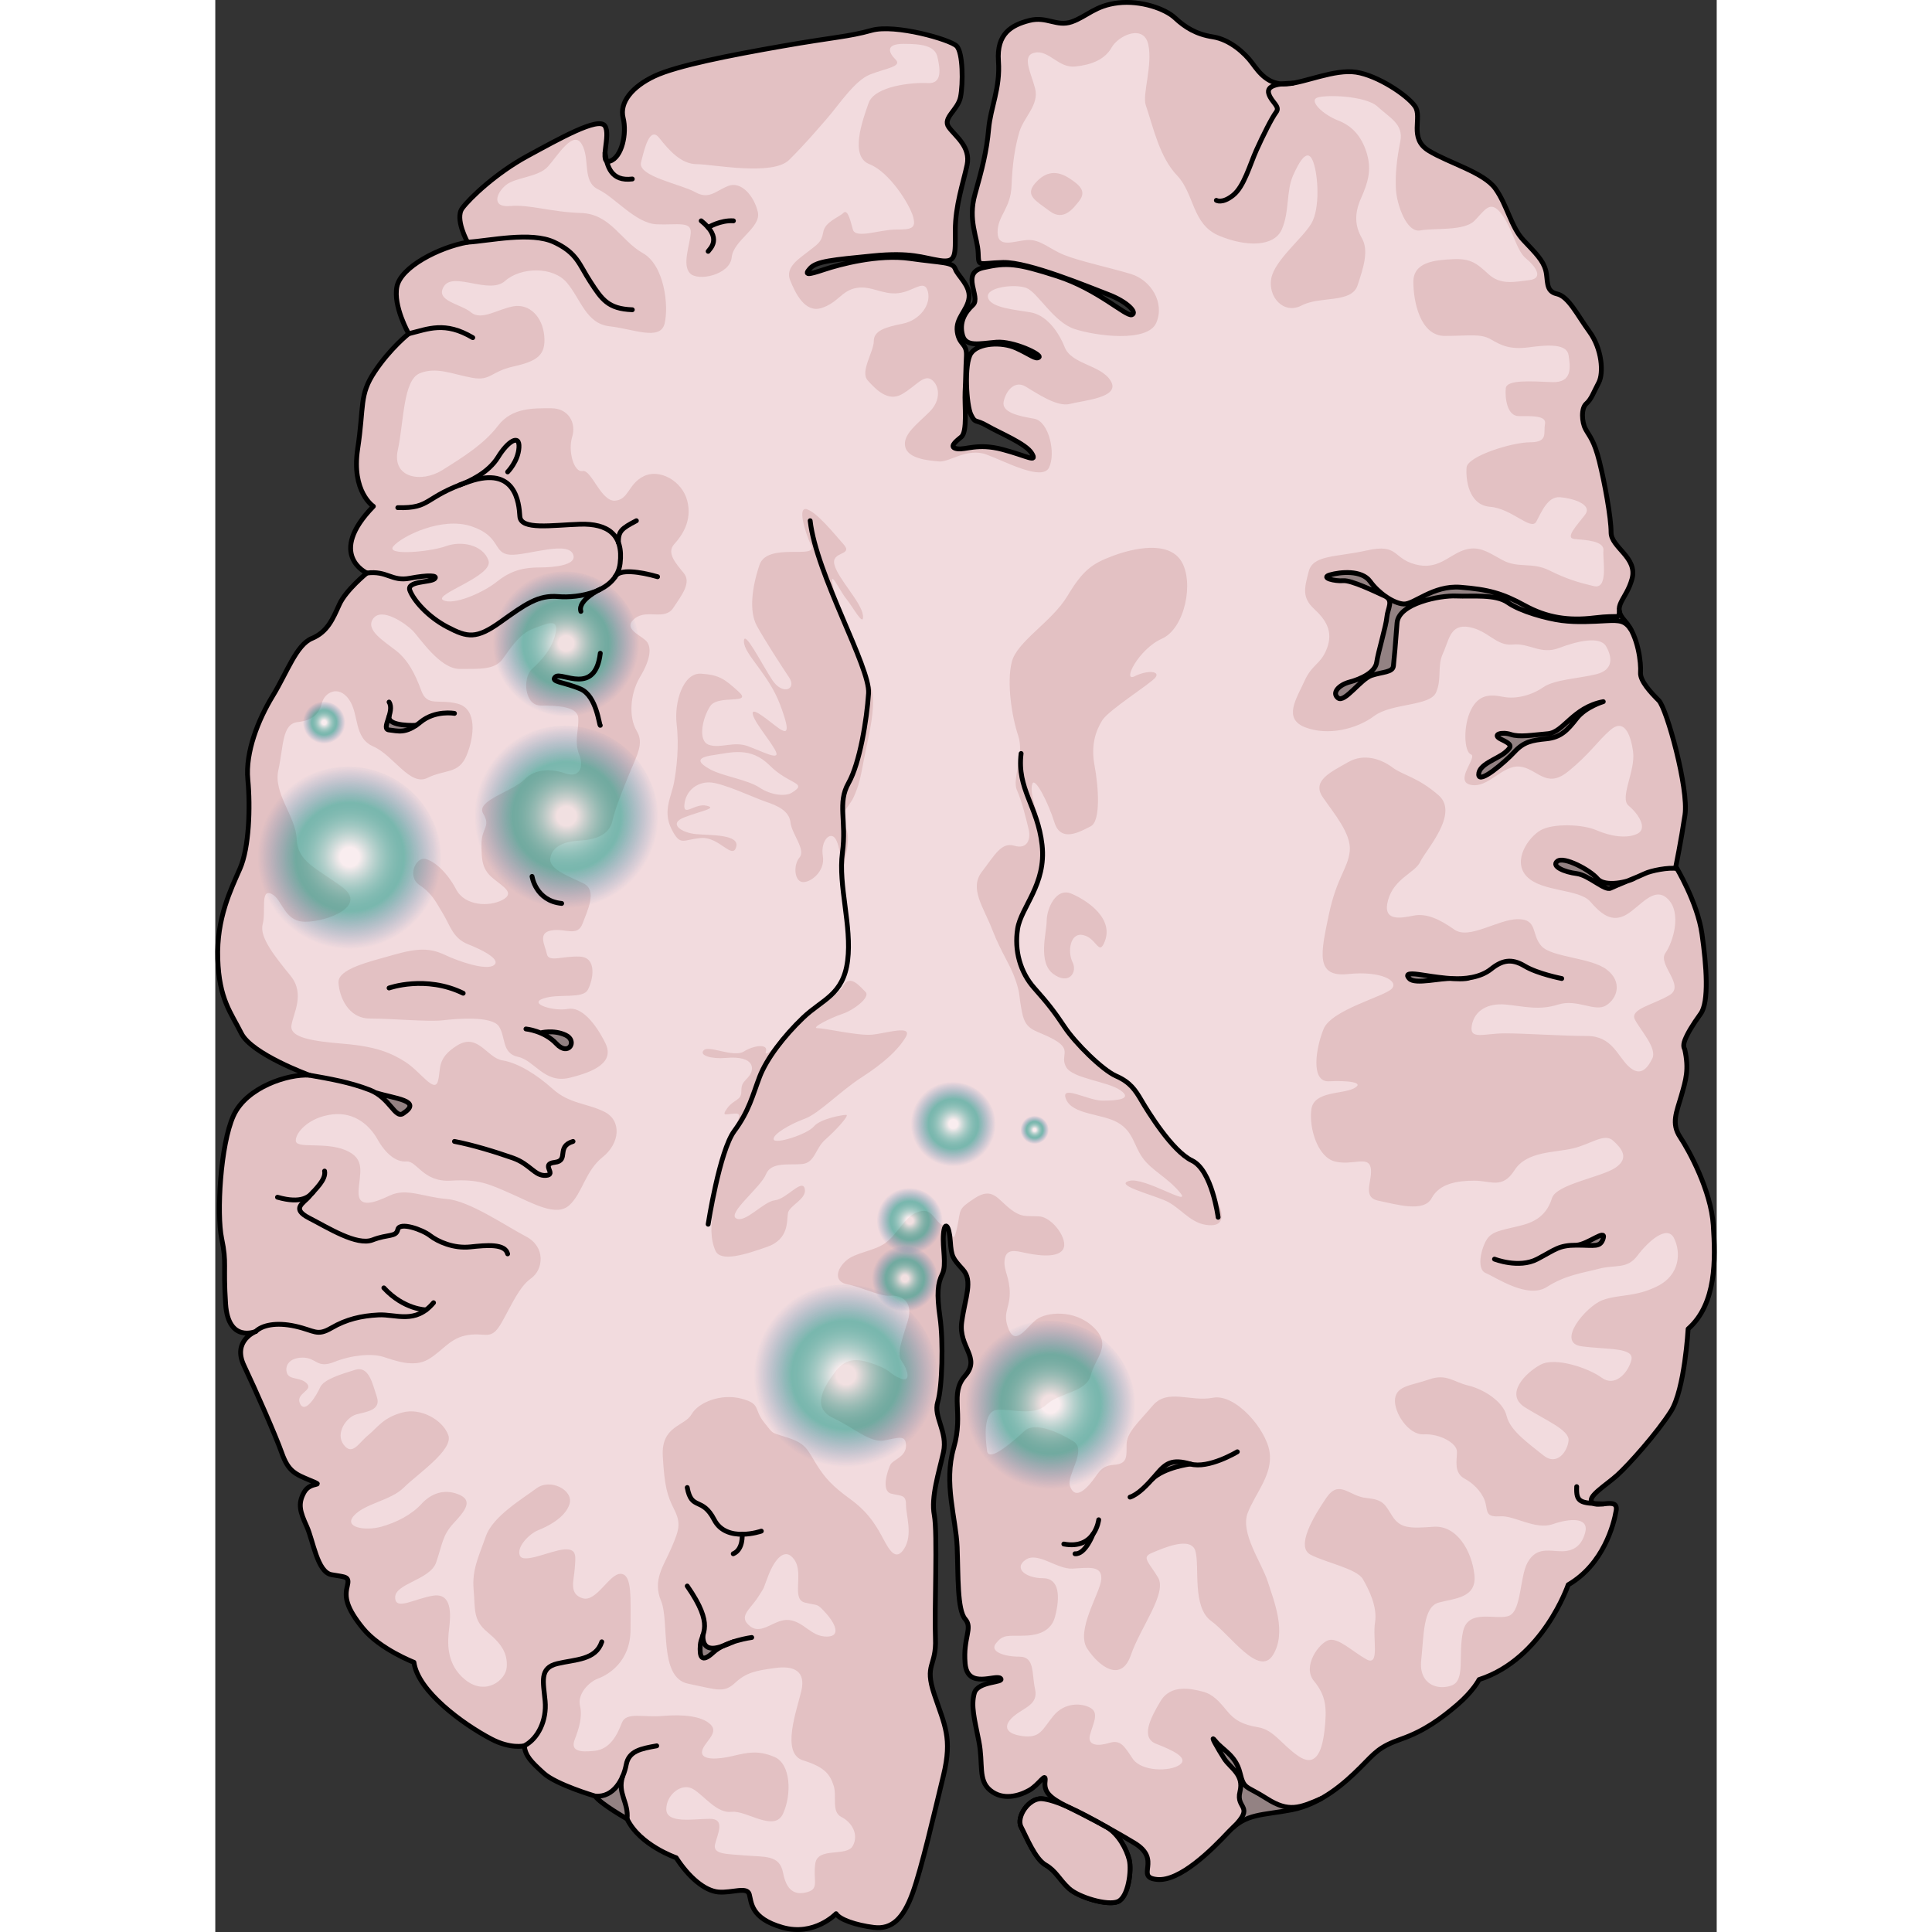 <?xml version="1.0" encoding="utf-8"?>
<!-- Created by: Science Figures, www.sciencefigures.org, Generator: Science Figures Editor -->
<svg version="1.1" id="Camada_1" xmlns="http://www.w3.org/2000/svg" xmlns:xlink="http://www.w3.org/1999/xlink" 
	 width="800px" height="800px" viewBox="0 0 311.633 401.001" enable-background="new 0 0 311.633 401.001"
	 xml:space="preserve">
<rect x="0" y="0" width="311.633" height="401.001" fill="#333333" stroke="none"/>
<g>
	<g>
		<path fill="none" stroke="#000000" stroke-linecap="round" stroke-linejoin="round" stroke-miterlimit="10" d="M184.986,379.207
			c2.52,1.449,4.166,4.633,4.707,6.803c0.544,2.172-0.184,7.781-2.354,8.685c-2.17,0.906-8.141-0.904-10.131-2.713
			c-1.99-1.811-2.715-3.67-4.885-4.91c-2.172-1.242-3.982-5.803-5.066-7.865c-1.086-2.063,1.608-6.092,4.352-5.861
			C174.352,373.574,179.25,375.906,184.986,379.207z"/>
	</g>
	<g>
		<path fill="#E3C1C3" d="M184.986,379.207c2.52,1.449,4.166,4.633,4.707,6.803c0.544,2.172-0.184,7.781-2.354,8.685
			c-2.17,0.906-8.141-0.904-10.131-2.713c-1.99-1.811-2.715-3.67-4.885-4.91c-2.172-1.242-3.982-5.803-5.066-7.865
			c-1.086-2.063,1.608-6.092,4.352-5.861C174.352,373.574,179.25,375.906,184.986,379.207z"/>
		<path fill="#E3C1C3" d="M305.703,275.83c0,0-0.71,12.57-3.56,17.07c-2.84,4.5-8.77,11.14-11.14,13.27
			c-2.37,2.14-6.4,4.51-5.22,5.7c1.19,1.18,5.46-1.19,4.98,1.65c-0.47,2.85-2.61,11.15-9.96,15.41c0,0-5.21,15.41-18.49,19.68
			c0,0-1.18,2.37-4.5,5.21c-3.32,2.85-6.88,5.46-11.62,7.12c-4.74,1.66-5.45,2.84-8.53,5.92c-3.08,3.09-8.06,7.59-14.22,8.77
			c-6.17,1.19-9.49,0.72-13.04,4.51c-3.56,3.79-10.2,10.43-14.94,9.96c-4.74-0.48,1.19-4.04-4.74-7.59
			c-5.93-3.56-10.19-5.69-13.99-7.59c-3.79-1.89-4.74-3.08-4.5-5.21c0.24-2.14-1.19,0.71-3.32,1.89c-2.13,1.19-5.45,2.14-8.06,0
			c-2.61-2.13-1.42-5.45-2.37-10.19s-1.66-7.35-0.95-9.95c0.71-2.61,6.4-2.14,5.46-3.09c-0.95-0.95-6.88,2.37-7.35-3.08
			c-0.48-5.45,1.66-7.35,0-9.25c-1.66-1.89-1.43-9-1.66-14.93c-0.24-5.93-2.85-13.28-0.72-20.62c0.7-2.39,0.84-4.4,0.83-6.16
			c-0.01-3.09-0.49-5.39,0.69-7.57c0.23-0.41,0.51-0.81,0.86-1.21c3.31-3.79-1.43-5.93-0.71-11.14c0.69-5.05,2.26-8.32,0.43-10.67
			c-0.06-0.08-0.13-0.16-0.2-0.24c-2.13-2.37-2.37-2.6-2.61-5.92c-0.04-0.54-0.1-1.02-0.17-1.43c-0.29-1.74-0.82-2.23-1.11-0.99
			c-0.06,0.26-0.1,0.59-0.14,1c-0.24,2.84,0.71,6.39-0.24,8.29c-0.95,1.9-1.18,4.03-0.47,9.01c0,0.02,0.01,0.04,0.01,0.07
			c0.33,2.38,0.45,5.77,0.38,8.99c-0.07,3.54-0.37,6.88-0.87,8.48c-0.19,0.63-0.22,1.25-0.14,1.88c0.28,2.5,2.09,5.15,1.33,8.55
			c-0.95,4.27-2.61,9.25-1.89,13.04c0.7,3.8,0,19.68,0.23,25.61c0.24,5.92-2.37,5.21-0.23,11.61c2.13,6.4,3.79,9.01,1.89,16.83
			c-1.89,7.83-4.5,19.2-6.4,24.42c-1.89,5.21-4.27,7.59-8.06,7.11c-3.79-0.47-7.11-1.66-7.82-2.84c0,0-4.51,4.74-11.14,2.84
			c-6.64-1.9-6.4-5.21-6.88-6.87c-0.47-1.66-3.56-0.24-6.4-0.48c-2.84-0.23-6.16-3.08-8.77-7.11c0,0-7.59-2.61-10.19-8.06
			c0,0-5.46-3.08-6.64-4.74c0,0-8.06-2.37-10.67-4.74s-3.79-3.56-4.03-5.69c0,0-2.8,0.72-6.87-1.42
			c-5.99-3.16-15.22-9.94-16.03-15.91c0,0-7.06-2.72-10.59-7.06c-3.53-4.34-3.8-6.51-3.26-8.68c0.55-2.18-0.27-1.91-3.25-2.45
			c-2.99-0.54-3.8-7.05-5.16-10.04s-1.9-4.61-0.54-7.06c1.35-2.44,4.61-1.08,1.35-2.44c-3.25-1.36-4.61-1.9-5.97-5.7
			c-1.35-3.8-5.42-13.03-7.87-18.18c-2.32-4.9,1.98-6.86,2.41-7.05c-0.48,0.2-5.69,2.05-6.21-5.71c-0.54-8.14,0.27-8.41-0.81-13.57
			c-1.09-5.16-0.27-19.54,2.44-25.51c2.72-5.98,11.4-8.69,15.74-8.42c0,0-11.94-4.34-14.11-8.68c-2.17-4.35-4.61-7.06-4.89-15.47
			c-0.27-8.42,2.72-14.39,4.62-18.73c1.9-4.34,2.17-12.76,1.63-18.46c-0.55-5.7,2.17-12.48,5.15-17.37
			c2.99-4.89,4.89-10.58,8.15-11.94c3.25-1.36,4.34-4.07,5.7-7.06c1.35-2.99,5.7-6.51,5.7-6.51s-8.42-3.8,1.35-13.84
			c0,0-4.61-2.99-3.25-11.95c1.35-8.95,0.27-11.12,3.53-16.01c3.25-4.89,7.05-7.87,7.05-7.87s-3.26-5.7-2.44-9.77
			c0.81-4.07,8.68-8.15,14.65-9.23c0,0-2.71-4.89-1.08-7.06c1.63-2.17,7.06-7.33,13.57-10.85c6.51-3.53,14.66-8.15,16.01-6.25
			c1.36,1.9-1.35,8.15,1.09,7.33c2.44-0.81,3.53-5.7,2.71-8.96c-0.81-3.25,1.9-6.51,6.52-8.68c4.61-2.17,15.74-4.34,26.6-6.24
			c10.85-1.9,13.57-1.9,18.45-3.26c4.89-1.36,16.29,1.9,17.64,3.26c1.36,1.35,1.36,7.87,0.82,10.58c-0.54,2.72-3.8,4.34-2.44,6.24
			c1.35,1.9,4.61,4.08,3.8,7.88c-0.82,3.79-2.45,8.41-2.45,13.57c0,5.15,0.27,6.78-3.25,6.24c-3.53-0.54-5.84-1.77-13.98-0.95
			c-8.14,0.81-11.54,1.09-12.89,2.58c-1.36,1.49-0.41,1.35,2.85,0.27c3.25-1.09,11.26-3.26,17.91-2.31s8.82,0.68,9.36,2.17
			c0.55,1.5,3.12,3.39,2.85,5.97c-0.27,2.58-2.85,4.21-2.44,7.06c0.41,2.85,2.04,2.31,1.9,5.02c-0.14,2.72-0.14,4.62-0.27,7.47
			c-0.14,2.85,0.54,8.27-0.81,9.36c-1.36,1.08-2.58,2.17-0.82,2.44c1.76,0.27,4.21-1.22,9.36,0.14c5.16,1.35,7.33,2.85,6.11,0.81
			c-1.22-2.03-6.65-4.2-9.23-5.7c-2.57-1.49-2.44-0.4-3.39-2.3c-0.95-1.9-1.49-10.59,0-12.76s6.38-2.44,9.36-1.09
			c2.99,1.36,4.08,2.45,4.75,1.9c0.68-0.54-5.29-3.39-8.82-3.12c-3.53,0.27-6.38,1.09-7.05-1.49c-0.68-2.58,0.4-4.61,2.17-6.24
			c1.76-1.63-2.72-6.65,2.17-7.74c4.88-1.08,6.92-0.95,15.33,1.77c8.42,2.71,14.25,8.41,15.47,8c1.23-0.4-0.95-2.71-4.88-4.21
			c-3.94-1.49-16.56-6.78-21.85-6.64c-5.29,0.13-5.02,1.08-5.16-2.04c-0.13-3.12-2.17-6.79-0.67-12.08
			c1.49-5.29,2.44-8.95,2.84-13.57c0.41-4.61,2.45-8.41,2.04-14.11c-0.41-5.7,2.71-7.47,6.38-8.42c3.66-0.95,5.7,1.36,8.82,0.28
			c3.12-1.09,4.88-3.4,9.63-3.94s9.78,1.22,11.81,3.12c2.04,1.9,4.34,3.39,7.87,3.94c3.53,0.54,6.65,3.39,8.14,5.42
			c1.5,2.04,3.4,4.62,7.2,4.35c3.8-0.27,9.9-3.12,14.38-2.45c4.48,0.68,10.59,4.75,12.22,7.06c1.62,2.31-1.36,6.65,2.85,9.23
			c4.2,2.58,11.4,4.48,13.84,7.87c2.44,3.39,3.26,8.01,5.83,10.72c2.58,2.72,4.08,4.21,4.62,6.24c0.54,2.04-0.14,4.35,2.31,4.89
			c2.44,0.54,4.2,4.34,6.78,7.87s2.99,8.55,1.9,10.59c-1.09,2.03-1.49,3.39-2.58,4.34c-1.08,0.95-0.95,3.8-0.13,5.29
			c0.81,1.49,1.76,2.31,2.85,6.65c1.08,4.34,2.44,11.67,2.44,14.79c0,3.12,5.56,5.16,4.34,9.64c-1.22,4.48-4.34,5.56-1.49,8.68
			c2.85,3.12,3.39,8.96,3.26,10.72c-0.14,1.77,2.17,4.21,3.8,5.84c1.62,1.63,6.24,18.32,5.42,23.75c-0.81,5.43-1.9,10.72-1.9,10.72
			s4.48,7.33,5.43,13.98c0.95,6.65,1.5,14.11-0.27,16.55c-1.76,2.45-2.71,4.08-3.26,5.43c-0.54,1.36-0.05,1.92-0.05,1.92
			c0.94,4.27,0.23,6.4-0.72,9.72c-0.94,3.32-2.13,5.69-0.23,8.53c1.89,2.85,6.4,11.15,6.87,18.26
			C311.393,261.37,311.623,270.62,305.703,275.83z"/>
	</g>
	<g>
		<path fill="#F2DBDE" d="M126.727,334.805c1.662,1.814,3.438,4.885,0.18,4.885c-3.258,0-4.705-3.076-7.779-3.438
			c-3.078-0.361-5.611,3.258-8.143,1.268c-2.533-1.992,0-3.438,1.627-5.973c1.629-2.533,0.904-1.266,2.172-4.523
			c1.266-3.256,3.438-6.152,5.428-3.256c1.992,2.895-0.723,8.143,2.172,8.865C125.277,333.358,124.734,332.633,126.727,334.805z"/>
		<path fill="#F2DBDE" d="M178.477,13.809c-3.438,0.361-5.429-3.438-8.324-2.894c-2.895,0.541-0.904,3.98,0,7.418
			c0.904,3.439-2.353,5.973-3.258,9.047c-0.904,3.076-1.446,6.516-1.628,11.219c-0.181,4.705-2.895,6.152-2.895,9.592
			c0,3.438,3.439,1.807,6.152,1.627c2.715-0.18,4.524,1.809,7.6,3.076c3.076,1.268,9.771,2.715,13.934,3.98
			c4.162,1.268,7.058,5.973,5.248,10.133c-1.811,4.162-12.668,2.715-17.01,1.266c-4.342-1.447-7.602-7.6-9.951-8.504
			c-2.354-0.904-8.506-0.18-7.963,1.99c0.543,2.172,5.791,2.535,8.867,3.078c3.076,0.543,5.609,3.617,7.057,7.236
			c1.447,3.619,7.601,3.619,9.59,7.057c1.99,3.438-5.789,3.98-8.504,4.705c-2.715,0.725-7.058-2.352-9.229-3.619
			c-2.172-1.268-3.98,0.725-4.523,3.076c-0.545,2.354,3.256,3.076,6.334,3.619c3.075,0.543,4.521,7.238,3.075,10.133
			c-1.446,2.895-9.048-1.266-13.028-2.715c-3.98-1.447-7.6,1.629-9.771,1.449c-2.172-0.182-6.514-0.543-7.057-3.078
			c-0.543-2.533,2.533-4.703,5.066-7.236c2.533-2.533,1.99-5.609,0.363-6.695c-1.629-1.086-3.258,1.447-6.152,3.076
			c-2.896,1.629-5.43-1.086-7.059-2.895c-1.629-1.809,1.268-5.971,1.268-8.143c0-2.172,2.352-2.896,5.971-3.619
			c3.619-0.725,5.973-3.98,5.248-6.695c-0.725-2.713-2.895,0-6.152,0.361c-3.256,0.361-5.609-1.629-8.686-1.086
			s-3.799,3.076-7.236,4.162c-3.439,1.086-5.43-3.076-6.516-5.789c-1.084-2.715,1.99-4.525,3.801-5.973
			c1.811-1.447,2.715-1.809,3.074-3.981c0.361-2.172,3.258-3.076,4.162-3.98c0.904-0.904,1.449,1.447,1.992,3.438
			c0.541,1.99,5.607,0,8.865,0c3.258,0,4.342-0.18,3.619-2.715c-0.723-2.533-4.885-9.227-9.047-10.856
			c-4.162-1.629-1.449-9.047-0.182-12.666c1.268-3.619,9.229-4.342,12.305-4.162c3.076,0.18,2.531-3.076,1.99-5.428
			c-0.543-2.354-3.258-2.715-7.058-2.715c-3.799,0-3.074,1.811-1.627,3.258c1.447,1.447-1.992,1.809-5.248,3.076
			c-3.256,1.268-6.514,6.332-9.047,9.228c-2.531,2.895-4.342,5.065-7.779,8.504c-3.438,3.438-15.924,0.904-19.182,0.904
			c-3.256,0-5.789-2.894-7.781-5.428c-1.988-2.533-3.074,2.172-3.799,5.066c-0.723,2.895,8.324,4.523,11.219,6.152
			c2.895,1.629,4.16-0.182,6.875-1.268c2.715-1.086,5.43,2.172,6.152,5.428c0.725,3.258-5.067,5.791-5.43,9.41
			c-0.359,3.619-7.055,5.066-8.684,3.258s0-5.791,0.182-8.324c0.182-2.533-2.715-1.629-7.057-1.811
			c-4.344-0.182-8.686-5.607-12.125-7.236c-3.438-1.629-1.627-6.334-3.438-9.41c-1.809-3.076-5.066,2.533-7.057,4.705
			c-1.99,2.17-6.693,2.17-8.685,3.799c-1.99,1.629-3.076,4.705,0.906,4.344c3.98-0.363,8.502,1.266,14.656,1.447
			c6.15,0.182,8.322,5.789,12.846,8.322c4.525,2.533,5.43,11.039,4.525,14.658c-0.906,3.617-6.514,1.084-11.4,0.543
			c-4.887-0.543-5.971-5.609-8.867-9.047c-2.894-3.439-9.59-3.258-12.846-0.363c-3.258,2.896-10.678-1.99-12.666,1.086
			c-1.992,3.078,3.438,3.619,5.607,5.43c2.174,1.809,5.609-0.725,8.867-1.268c3.258-0.543,5.971,2.172,6.334,6.152
			c0.361,3.98-1.449,5.246-6.334,6.332c-4.887,1.086-4.705,3.076-8.686,2.354c-3.98-0.723-7.418-2.354-10.857-0.906
			c-3.439,1.447-3.256,10.135-4.523,15.924c-1.266,5.791,4.887,6.875,9.23,4.162c4.342-2.715,8.684-5.43,11.578-9.229
			c2.894-3.801,7.42-3.619,11.037-3.619c3.619,0,5.248,3.076,4.344,5.971c-0.904,2.896,0.361,7.42,2.172,7.059
			c1.811-0.363,3.801,6.332,6.695,6.152c2.895-0.182,2.715-3.439,5.971-5.068c3.256-1.627,7.961,0.904,9.047,5.068
			c1.086,4.162-1.086,7.236-2.715,9.047c-1.627,1.809,0.363,3.98,1.99,5.971c1.629,1.99-0.361,4.523-2.17,7.238
			c-1.811,2.713-5.43,0.18-7.963,2.172c-2.533,1.99,0.725,3.256,2.172,4.521c1.447,1.266,1.088,3.982-1.086,7.6
			c-2.17,3.619-2.354,8.506-0.723,11.221c1.629,2.713,0,5.066-1.809,9.588c-1.811,4.523-2.535,6.334-3.258,9.229
			c-0.723,2.895-3.619,3.801-6.877,3.982c-3.258,0.18-5.607,1.266-5.971,3.617c-0.363,2.352,3.981,3.801,6.877,5.248
			c2.895,1.449,0.904,5.43-0.182,8.324c-1.086,2.895-3.619,0.904-6.516,1.447c-2.895,0.543-1.266,3.076-0.902,4.885
			c0.361,1.811,3.256,0.361,6.875,0.543c3.619,0.182,2.713,4.887,1.629,6.877c-1.086,1.99-5.971,0.723-9.23,1.809
			c-3.256,1.086,2.174,2.715,5.068,2.172c2.896-0.543,5.791,3.076,7.781,7.057c1.988,3.98-2.172,5.971-7.42,7.238
			c-5.246,1.266-7.238-3.619-10.674-4.344c-3.439-0.725-2.535-4.162-3.982-6.332c-1.447-2.172-8.504-1.629-11.58-1.268
			c-3.078,0.361-10.676-0.361-15.199-0.361c-4.523,0-6.334-4.523-6.516-7.418c-0.18-2.895,6.334-4.344,11.4-5.791
			c5.066-1.449,7.6-1.447,10.676,0c3.078,1.447,8.504,3.256,10.133,2.172c1.629-1.086-1.99-3.076-5.246-4.344
			c-3.258-1.268-3.801-3.98-5.248-6.332c-1.449-2.354-2.172-4.162-4.887-5.973c-2.713-1.809-0.723-5.971,1.268-5.428
			c1.99,0.543,4.523,2.896,6.334,6.334c1.809,3.436,6.875,3.619,9.588,2.17c2.717-1.447,0.182-2.713-1.988-4.521
			c-2.174-1.811-2.352-3.621-2.352-7.059c0-3.436,1.988-3.619,0.359-6.332c-1.627-2.715,5.973-4.523,8.506-7.059
			c2.533-2.533,5.971-2.17,8.686-1.266c2.713,0.906,3.799-1.268,2.713-3.98c-1.086-2.715,0-5.248-0.18-7.6
			c-0.18-2.354-4.344-2.533-7.781-2.533s-3.799-5.791-1.809-7.6c1.988-1.809,4.162-4.162,4.883-7.42
			c0.725-3.256-1.807-1.99-4.703-0.904c-2.896,1.086-4.703,4.162-6.334,6.334c-1.627,2.17-4.703,1.99-8.863,1.99
			c-4.162,0-8.326-6.514-9.772-7.963c-1.449-1.447-6.334-4.885-8.144-2.531c-1.809,2.352,2.172,4.703,4.705,6.695
			c2.533,1.99,3.98,4.885,5.248,8.322s3.619,1.629,7.6,2.713c3.98,1.086,3.438,6.695,1.809,10.678
			c-1.629,3.98-4.523,2.895-8.143,4.703c-3.619,1.811-7.057-4.703-11.219-6.514c-4.16-1.809-2.895-6.695-5.066-9.771
			c-2.172-3.074-5.066-1.447-5.607,0.725c-0.543,2.172-1.811,3.619-5.068,3.98c-3.258,0.361-2.895,5.066-3.981,9.953
			c-1.086,4.885,3.619,9.588,3.801,14.295c0.18,4.705,3.981,5.969,9.408,9.951c5.43,3.98-3.074,7.238-7.6,7.238
			c-4.523,0-4.705-4.707-7.057-5.791c-2.352-1.086-1.086,3.619-1.809,6.332c-0.725,2.715,2.713,6.877,5.791,10.676
			c3.076,3.801,0.543,7.781,0.18,10.314c-0.361,2.533,4.342,3.256,10.857,3.799c6.514,0.543,9.77,1.811,12.846,3.801
			c3.078,1.99,5.971,6.514,6.695,3.98c0.723-2.533-0.361-4.703,3.98-7.418c4.344-2.715,6.152,2.533,9.408,3.076
			c3.26,0.543,7.059,2.895,10.496,5.971c3.438,3.076,7.057,2.896,10.676,4.705c3.621,1.809,3.258,6.514-0.361,9.408
			c-3.621,2.896-4.162,7.418-6.877,9.953c-2.713,2.533-7.6-0.363-12.123-2.354c-4.523-1.99-6.695-3.074-12.484-2.713
			c-5.793,0.361-7.059-4.162-9.229-3.982c-2.172,0.182-4.344-1.627-5.971-4.521c-1.629-2.895-4.707-5.791-9.41-5.248
			c-4.703,0.541-7.6,3.619-7.6,5.428c0,1.809,5.971,0.182,10.314,1.99c4.344,1.811,2.894,4.887,2.715,8.504
			c-0.182,3.619,3.074,2.533,6.514,0.904c3.438-1.627,7.057,0.363,11.76,0.725c4.705,0.361,12.305,5.609,16.467,7.781
			c4.162,2.172,3.617,6.875,1.086,8.686c-2.533,1.81-3.98,5.428-6.152,9.228c-2.172,3.799-3.076,1.99-6.875,2.533
			c-3.801,0.543-5.248,3.256-8.326,5.066c-3.074,1.809-7.055,0.18-9.408-0.543c-2.352-0.723-6.514-0.363-10.131,1.086
			c-3.619,1.447-3.619-0.906-6.516-0.906s-3.799,1.811-3.256,3.258c0.543,1.447,2.894,0.723,4.16,2.17
			c1.266,1.447-2.531,1.992-1.447,4.164c1.086,2.17,3.439-1.81,4.162-3.439c0.723-1.629,4.344-2.713,7.236-3.617
			c2.896-0.906,3.621,2.893,4.525,5.607c0.906,2.715-1.992,3.076-4.162,3.619c-2.172,0.543-4.521,3.98-2.715,6.334
			c1.811,2.352,3.078-0.361,5.068-1.99s3.074-3.619,7.057-4.705c3.98-1.086,8.504,1.627,9.59,4.703
			c1.084,3.076-6.516,8.142-9.229,10.857c-2.715,2.715-7.961,3.256-10.315,5.791c-2.354,2.533,2.354,3.256,5.609,2.352
			c3.258-0.906,6.334-2.533,8.324-4.705c1.99-2.17,4.705-3.256,7.779-1.99c3.076,1.268,1.268,3.438-1.086,5.973
			c-2.352,2.533-2.35,4.521-3.617,8.143c-1.268,3.619-8.504,4.342-8.504,7.236s4.16,0.182,7.959-0.361
			c3.801-0.543,3.621,3.799,3.26,6.695c-0.363,2.895-0.727,7.6,3.436,10.855c4.164,3.258,8.324,0,8.506-2.713
			c0.182-2.715-0.906-4.705-3.98-7.238c-3.078-2.533-2.533-4.705-2.895-8.867c-0.363-4.162,1.084-6.875,2.531-11.037
			c1.449-4.16,7.601-7.781,10.496-9.951c2.894-2.172,7.779,0.361,6.875,3.256c-0.904,2.897-4.703,4.705-6.514,5.43
			c-1.809,0.723-4.523,3.438-3.801,5.246c0.727,1.809,6.514-1.086,9.228-1.266c2.715-0.18,2.354,1.447,2.172,3.98
			c-0.182,2.533-1.268,5.248,1.629,6.152c2.895,0.904,5.609-5.248,7.961-5.066c2.352,0.18,1.99,4.885,1.99,11.58
			s-4.705,9.41-6.695,10.133c-1.988,0.723-4.342,3.256-3.799,5.609c0.543,2.352-0.182,4.703-1.086,7.057
			c-0.904,2.354,0.904,2.715,4.162,2.354c3.256-0.363,4.705-3.44,5.609-5.791c0.904-2.353,4.342-1.086,8.504-1.447
			c4.16-0.361,8.143,0,9.953,1.809c1.809,1.811-1.631,3.801-1.811,5.609c-0.182,1.809,3.258,1.629,6.332,0.904
			c3.078-0.723,5.248-1.266,8.686,0.182c3.439,1.447,3.619,7.781,1.81,11.762c-1.81,3.98-7.6-0.725-10.678-0.363
			c-3.074,0.361-5.607-3.256-7.959-4.703c-2.352-1.447-5.609,1.086-5.609,4.16c0,3.076,5.789,1.992,9.047,1.992
			c3.256,0,1.629,3.076,1.084,5.246c-0.541,2.172,2.363,2.023,6.154,2.354c4.16,0.361,7.238-0.182,7.961,3.619
			c0.723,3.799,2.533,4.705,5.066,3.98c2.533-0.725,1.084-2.533,1.629-5.971c0.543-3.44,6.514-1.268,7.781-3.619
			c1.266-2.352-0.182-4.885-2.354-5.971c-2.172-1.086-0.904-4.344-1.627-6.514c-0.727-2.172-1.629-3.801-6.334-5.25
			c-4.705-1.447-1.268-10.492-0.361-14.475c0.904-3.98-1.449-5.246-5.43-4.703c-3.98,0.541-5.971,0.904-8.322,3.074
			c-2.352,2.172-3.619,1.447-9.771,0.182c-6.152-1.266-3.799-12.848-5.609-17.19c-1.811-4.344,0.543-7.238,2.17-11.037
			c1.629-3.801,1.992-5.066,0.543-7.963c-1.447-2.895-1.988-4.703-2.352-11.037c-0.361-6.332,4.523-6.152,5.971-8.685
			c1.449-2.531,6.152-4.342,10.315-3.256c4.162,1.086,2.533,2.17,4.705,4.885c2.17,2.715,1.266,1.99,5.066,3.258
			c3.799,1.266,3.98,2.533,5.791,5.428c1.808,2.895,3.256,4.523,7.236,7.418c3.981,2.897,5.609,6.152,6.695,8.143
			c1.086,1.99,2.533,4.887,4.342,1.99c1.811-2.895,0.363-6.875,0.363-9.047s-0.904-1.811-3.076-2.352
			c-2.172-0.543-0.725-4.887-0.182-5.973c0.543-1.086,3.258-1.627,3.258-3.979c0-2.353-1.629-1.629-4.525-1.086
			c-2.893,0.543-6.15-2.535-10.674-4.705c-4.525-2.172-1.811-6.516,0.541-9.59c2.354-3.076,4.887-2.715,8.324-1.447
			c3.438,1.266,2.896,1.99,5.248,2.895c2.352,0.904,1.266-2.172,0.182-3.619c-1.088-1.447,0-4.162,1.266-8.324
			c1.268-4.162-1.447-5.428-3.619-5.246c-2.172,0.18-5.971-1.81-8.867-2.353c-2.893-0.543-2.352-3.076-0.361-4.885
			c1.99-1.811,5.973-1.99,8.322-3.801c2.354-1.809,3.982-5.246,6.154-6.15c2.172-0.904,2.895-0.363,4.344,1.447
			c1.447,1.809,2.352,1.084,2.895,2.352c0.541,1.268,0.723,2.352,1.445-1.086c0.727-3.438,0-3.438,3.621-5.791
			c3.617-2.352,4.703,0.182,7.238,2.172c2.533,1.99,3.438,1.449,6.15,1.629c2.715,0.18,6.152,4.885,4.887,6.877
			c-1.268,1.99-6.152,1.086-8.504,0.543c-2.354-0.543-3.439-0.182-3.619,1.809c-0.182,1.99,1.086,3.438,1.086,6.695
			c0,3.256-1.629,4.16-0.182,7.598c1.447,3.439,3.799-0.723,5.789-2.17c1.992-1.447,7.781-2.172,11.762,1.629
			c3.982,3.799,0.361,6.332-0.543,9.951c-0.904,3.621-6.514,3.619-9.227,6.152c-2.715,2.533-7.42,0.725-10.314,1.086
			c-2.895,0.361-2.354,5.971-1.99,8.504c0.361,2.535,5.609-2.17,7.779-4.162c2.172-1.99,7.238,0.363,10.134,2.172
			c2.896,1.809-1.448,7.057-0.724,9.229c0.724,2.17,2.172,1.809,3.98-0.182c1.809-1.988,2.172-3.98,5.066-4.162
			c2.895-0.182,2.715-1.627,2.715-4.16s2.352-4.525,5.426-8.142c3.078-3.619,7.783-0.725,12.486-1.629
			c4.705-0.904,11.039,6.514,11.762,11.219c0.724,4.703-2.895,8.504-4.523,12.666c-1.629,4.162,2.895,10.314,4.162,14.295
			c1.266,3.98,3.98,10.494,1.085,15.199c-2.895,4.705-8.866-4.162-12.847-7.057c-3.981-2.895-2.352-11.219-3.256-14.477
			c-0.904-3.258-6.877-0.543-9.049,0.363c-2.172,0.904-0.723,1.809,1.267,5.065c1.991,3.258-3.618,10.314-5.608,16.105
			c-1.991,5.791-6.514,2.533-9.047-1.268c-2.535-3.799,2.713-11.58,2.895-14.475c0.181-2.895-2.716-2.353-5.973-2.172
			c-3.257,0.182-7.239-3.619-9.77-1.809c-2.533,1.809,0.182,3.799,3.619,3.799s3.618,3.801,2.533,7.961
			c-1.086,4.162-5.609,3.982-7.961,3.982c-2.354,0-3.076,0-4.344,1.627c-1.268,1.629,1.629,2.715,4.885,2.715
			c3.258,0,2.533,3.438,3.258,6.695c0.725,3.258-2.172,3.801-4.342,5.609c-2.172,1.809-2.172,3.619,1.629,4.162
			c3.799,0.543,4.16-1.268,6.514-4.162c2.351-2.896,5.971-2.715,7.779-1.629c1.811,1.086,0.361,3.438-0.18,5.609
			c-0.543,2.172,1.627,2.354,3.979,1.629c2.353-0.725,3.077,0.543,4.886,3.256c1.809,2.715,7.78,2.715,9.771,1.268
			c1.99-1.447-1.629-3.076-4.885-4.342c-3.258-1.268-1.268-5.248,0.904-8.867c2.17-3.619,6.514-2.533,8.686-1.992
			c2.17,0.543,3.438,1.992,5.066,3.982c1.629,1.99,3.256,2.895,6.514,3.438c3.257,0.543,4.885,3.619,8.323,5.971
			c3.438,2.354,4.885-0.541,5.429-5.248c0.543-4.705,0.361-7.236-2.172-10.313c-2.533-3.078,1.086-7.961,3.076-8.504
			c1.99-0.543,4.886,2.352,7.779,3.98c2.896,1.629,1.268-4.342,1.811-7.6c0.541-3.258-1.266-6.877-2.531-9.049
			c-1.268-2.17-7.783-3.436-10.858-5.064c-3.075-1.629,0.544-7.781,3.257-11.762c2.715-3.982,4.705-0.363,8.322,0
			c3.621,0.361,3.801,1.266,5.43,3.799c1.629,2.533,3.619,2.533,8.504,2.172c4.887-0.363,7.963,5.066,8.504,9.951
			c0.543,4.887-4.16,4.887-7.418,5.791c-3.256,0.904-3.074,6.877-3.619,11.941c-0.543,5.066,3.438,6.334,6.333,5.248
			c2.896-1.086,1.267-6.334,2.353-11.219c1.086-4.885,7.057-2.172,9.59-3.258c2.533-1.084,2.172-8.141,3.801-11.035
			c1.628-2.895,3.799-2.535,6.332-2.353c2.533,0.182,4.705-0.543,5.609-3.799c0.905-3.258-3.076-3.076-6.695-1.81
			c-3.619,1.268-7.961-1.809-10.855-1.627c-2.897,0.18-2.715-0.725-3.076-2.535c-0.361-1.809-1.991-3.98-4.342-5.246
			c-2.354-1.268-1.629-3.801-1.629-5.609c0-1.81-3.619-3.801-6.875-3.619c-3.258,0.182-6.334-4.705-5.974-7.418
			c0.362-2.715,3.438-2.715,7.058-3.982c3.619-1.266,5.066,0.543,8.143,1.268c3.076,0.725,7.238,3.258,7.961,6.332
			c0.725,3.076,4.705,5.791,7.6,8.143c2.896,2.353,5.066-0.904,5.248-3.074c0.182-2.172-4.705-4.164-9.047-6.877
			c-4.342-2.715,0.18-7.238,3.258-8.865c3.076-1.629,9.951,0.723,12.665,2.713c2.714,1.992,5.427-0.904,6.151-3.619
			c0.725-2.715-4.886-2.172-10.313-2.895c-5.43-0.723,0.904-8.324,4.343-9.59c3.436-1.267,6.694-0.543,11.398-2.895
			c4.704-2.352,4.885-7.057,3.439-9.953c-1.447-2.895-5.428,0.725-7.6,3.619c-2.172,2.895-4.525,1.809-7.963,2.713
			c-3.438,0.906-6.875,1.268-10.857,3.801c-3.979,2.533-10.493-1.99-12.665-2.895c-2.171-0.904-0.725-5.971,0.543-7.42
			c1.266-1.447,3.617-1.627,7.057-2.533c3.439-0.904,5.247-2.713,6.152-5.609c0.904-2.895,10.313-4.342,13.207-6.332
			c2.897-1.99,1.268-3.98-0.541-5.609c-1.811-1.629-4.525,0.725-8.324,1.629c-3.801,0.904-9.59,0.543-12.123,4.523
			s-4.885,2.172-8.324,2.172c-3.438,0-7.236,0.543-8.866,3.617c-1.626,3.076-7.418,1.268-11.036,0.543
			c-3.619-0.723-1.086-4.342-1.63-6.875c-0.542-2.533-3.799-0.363-7.418-1.268c-3.62-0.904-5.429-7.057-4.886-10.855
			c0.543-3.801,6.514-3.076,8.865-4.344c2.354-1.266-1.446-1.629-5.246-1.447c-3.8,0.182-2.715-6.877-1.086-10.855
			c1.629-3.98,12.486-6.695,14.113-8.324c1.629-1.629-2.17-3.801-9.047-3.076c-6.875,0.725-5.609-4.523-3.98-12.305
			c1.629-7.781,3.98-9.59,4.344-13.209c0.361-3.617-3.259-7.779-5.61-11.219c-2.354-3.438,1.81-5.246,5.247-7.236
			c3.438-1.99,7.057-0.543,9.229,1.084c2.17,1.629,5.248,1.99,9.59,5.791c4.344,3.801-2.714,11.4-3.8,13.752
			c-1.087,2.353-5.429,3.438-6.694,7.961c-1.268,4.525,2.533,3.801,5.246,3.258c2.716-0.543,5.43,0.725,8.506,2.895
			c3.074,2.172,9.046-2.17,13.209-2.17c4.162,0,2.713,3.256,4.885,5.607c2.172,2.352,10.313,2.354,13.57,4.887
			c3.258,2.531,2.172,5.971-0.18,7.418c-2.352,1.449-5.971-1.447-9.953-0.182c-3.98,1.268-7.057,0.363-10.857,0
			c-3.799-0.361-6.514,1.268-7.055,4.344c-0.545,3.076,2.533,1.629,6.875,1.629s11.762,0.543,17.008,0.543
			c5.248,0,6.334,4.16,8.686,6.332c2.352,2.172,3.801,0.543,4.885-1.629c1.087-2.172-2.533-5.971-3.617-8.143
			c-1.086-2.17,3.98-3.076,7.238-5.064c3.256-1.99-2.534-6.334-0.906-8.686c1.631-2.352,3.438-8.324,0.543-11.221
			c-2.895-2.895-5.791,1.629-8.686,3.258c-2.895,1.629-5.065,0-7.418-2.715c-2.352-2.713-10.133-1.99-13.209-5.246
			c-3.076-3.258,0.361-8.143,2.896-9.59c2.533-1.447,8.684-1.268,11.58,0c2.895,1.268,6.332,1.809,8.504,0.723
			c2.172-1.086,0.181-4.16-1.811-5.789c-1.99-1.629,1.449-7.238,0.906-11.219c-0.543-3.98-1.99-6.877-4.705-4.523
			c-2.715,2.352-4.344,5.066-8.867,8.686c-4.523,3.617-6.332-0.725-9.951-1.086c-3.619-0.361-6.514,4.523-10.133,3.799
			c-3.619-0.723,1.448-5.789,0-6.332c-1.447-0.543-1.629-5.971,0-9.229c1.629-3.256,3.98-3.256,6.695-2.715
			c2.713,0.543,5.971-0.361,8.322-1.99c2.353-1.629,7.42-1.809,11.039-2.715c3.618-0.904,3.258-3.617,1.99-5.789
			c-1.267-2.172-5.971-1.086-9.773,0.361c-3.798,1.447-6.151-1.086-9.589-0.723c-3.438,0.361-5.066-2.896-9.049-3.619
			c-3.98-0.725-4.16,2.713-5.428,5.428c-1.266,2.715-0.18,5.248-1.447,8.143c-1.266,2.894-9.229,2.172-12.846,4.885
			c-3.619,2.715-9.592,4.162-14.297,2.354c-4.703-1.811-1.809-5.971-0.18-9.59c1.629-3.619,3.438-3.439,4.705-6.877
			c1.266-3.438-0.182-5.789-2.715-8.143c-2.533-2.352-1.99-4.342-1.086-7.779c0.906-3.438,5.609-2.896,12.123-4.344
			c6.516-1.447,5.248,1.629,9.951,2.895c4.706,1.266,6.877-1.809,9.953-2.895c3.077-1.086,4.886,0.182,8.143,1.99
			c3.258,1.811,6.152,0.361,9.771,2.172c3.619,1.811,6.152,2.533,9.229,3.258c3.075,0.723,1.81-5.43,1.988-7.42
			c0.184-1.99-3.799-2.17-5.969-2.352c-2.172-0.182,0.543-2.896,2.17-5.066c1.629-2.172-2.714-3.438-5.247-3.619
			c-2.533-0.182-3.8,3.076-4.886,5.066c-1.086,1.992-5.066-2.715-9.59-3.076c-4.524-0.363-5.066-5.791-4.885-8.143
			c0.18-2.354,9.408-5.248,13.207-5.248c3.803,0,2.715-1.99,3.078-3.799c0.36-1.811-2.896-1.629-5.43-1.629s-2.895-3.98-2.715-5.789
			c0.182-1.811,5.248-1.447,9.592-1.268c4.342,0.18,3.799-3.258,3.438-5.609c-0.363-2.352-4.16-2.17-8.143-1.627
			c-3.982,0.541-5.789-0.363-7.961-1.629c-2.172-1.266-4.525-0.725-9.59-0.725c-5.067,0-6.516-7.057-6.516-11.219
			c0-4.16,4.523-4.524,8.143-4.705c3.619-0.182,4.886,0.725,7.42,3.076c2.533,2.354,5.428,1.629,8.504,1.268
			c3.076-0.363,1.267-2.895-0.725-4.523c-1.99-1.629-2.713-6.152-5.065-9.229c-2.352-3.076-3.438-0.725-5.611,1.447
			c-2.17,2.172-8.322,1.447-11.218,1.99c-2.894,0.543-4.886-5.428-5.066-8.504c-0.182-3.076,0.181-6.332,0.905-9.953
			c0.723-3.619-2.172-4.885-4.707-7.236c-2.531-2.351-11.217-2.533-12.664-1.81c-1.448,0.725,1.267,3.439,4.523,4.705
			c3.256,1.266,5.068,3.799,5.971,7.057c0.904,3.258,0.182,5.791-1.266,9.047c-1.449,3.258-1.268,5.791,0.18,8.324
			c1.447,2.533,0.363,5.971-0.904,9.77c-1.266,3.801-7.779,2.172-11.58,4.164c-3.801,1.99-7.057-1.811-6.332-5.609
			c0.723-3.801,6.514-8.324,8.322-11.4c1.811-3.076,1.447-9.953,0.363-12.848c-1.086-2.893-2.715-0.361-4.164,2.895
			c-1.447,3.258-0.722,7.6-2.352,11.221c-1.628,3.619-7.418,3.617-13.027,1.266c-5.609-2.354-5.067-8.686-8.685-12.486
			c-3.62-3.799-4.888-9.769-6.516-14.656c-0.724-2.17,1.446-8.143,0.544-12.484c-0.904-4.344-6.152-1.99-7.6,0.543
			C184.627,12.362,181.913,13.447,178.477,13.809z M173.906,202.127c-3.224-2.418-1.343-8.594-1.343-11.012
			c0-2.416,1.88-6.98,5.102-5.639c3.224,1.342,9.3,5.301,6.712,10.475c-1.072,2.148-1.61-1.344-4.296-1.881
			c-2.685-0.537-3.222,3.49-2.149,5.641C179.008,201.86,177.127,204.543,173.906,202.127z M134.965,205.889
			c1.076,1.074-2.416,3.76-4.832,4.564c-2.418,0.805-6.715,2.955-5.102,2.955c1.611,0,8.326,1.609,11.279,1.342
			c2.951-0.27,8.592-2.148,6.98,0.537c-1.611,2.686-4.564,5.371-9.131,8.324c-4.564,2.955-8.863,7.52-11.816,8.594
			c-2.953,1.074-6.713,3.223-6.445,4.297c0.271,1.074,6.982-1.074,8.326-2.686c1.344-1.611,5.906-2.418,6.715-2.418
			c0.805,0-2.15,3.223-4.297,5.104c-2.148,1.881-2.148,4.834-4.834,5.102c-2.686,0.268-6.445-0.537-7.52,2.148
			c-1.076,2.686-8.057,8.057-6.178,9.131c1.881,1.074,5.641-3.492,8.058-3.76c2.416-0.268,5.637-4.565,6.174-2.416
			c0.537,2.148-3.221,3.49-3.488,5.101c-0.27,1.611,0.268,5.373-4.299,6.982c-4.564,1.611-9.668,3.223-10.742,0.807
			c-1.074-2.418-1.074-5.371-0.268-9.938c0.807-4.564,1.879-10.205,2.686-12.623c0.807-2.416,3.76-5.906,1.879-5.906
			c-1.879,0-3.221,0.807-1.879-1.074c1.344-1.879,2.953-1.611,2.953-3.49c0-1.881,0.539-1.881,1.611-3.225
			c1.074-1.342,1.344-4.297-4.832-3.758c-2.992,0.26-5.641-0.537-4.566-1.611c1.074-1.074,6.178,1.611,8.326,0.268
			c2.146-1.342,5.102-1.611,4.564,0c-0.537,1.611,2.953-1.611,4.566-3.76c1.609-2.146,10.203-7.52,11.547-9.936
			C131.744,202.129,133.893,204.815,134.965,205.889z M159.135,180.912c2.686-3.49,4.029-6.178,6.714-5.371
			c2.686,0.805,3.491-1.342,2.954-3.49c-0.537-2.15-1.342-5.641-2.416-8.057c-1.074-2.418,1.61-7.252,0.269-11.279
			c-1.343-4.027-2.417-11.012-1.343-15.307c1.074-4.297,8.324-8.324,11.547-13.695c3.222-5.371,5.102-6.713,9.398-8.326
			c4.297-1.611,11.549-3.221,14.234,1.074c2.686,4.297,0.805,13.965-4.029,16.113c-4.834,2.148-8.324,9.131-5.639,7.787
			c2.686-1.342,5.369-1.074,4.297,0.27c-1.076,1.342-9.668,6.711-11.012,8.861c-1.343,2.148-2.416,5.104-1.611,9.4
			c0.807,4.295,1.344,11.547-0.805,12.619c-2.148,1.074-6.178,3.49-7.52-0.805c-1.343-4.297-4.029-9.399-4.566-8.057
			c-0.535,1.344,0.27,4.029,1.344,7.52c1.074,3.49,1.342,9.938-1.344,15.039c-2.684,5.102-6.98,11.547,0.539,19.871
			c7.519,8.324,10.74,15.039,15.037,17.188c4.297,2.148,6.445,4.834,7.789,8.057c1.342,3.223,6.982,9.936,9.398,10.74
			c2.416,0.807,3.76,3.492,5.906,8.863c1.139,2.842,0.807,4.832-2.684,4.297c-3.49-0.537-5.371-3.76-8.594-5.104
			c-3.223-1.342-10.473-3.221-7.251-4.027c3.224-0.807,13.159,5.639,10.474,2.416c-2.686-3.223-5.908-4.564-7.787-7.25
			c-1.881-2.686-1.881-5.371-5.104-7.252c-3.223-1.879-9.398-1.611-10.74-4.832c-1.344-3.223,4.564,0.27,7.518,0.27
			c2.955,0,6.445-0.27,3.76-2.15c-2.686-1.879-9.936-2.416-11.277-4.834c-1.344-2.416,1.341-3.49-2.418-5.639
			c-3.76-2.148-5.908-1.611-6.713-5.639c-0.806-4.027-0.27-3.49-1.344-6.713c-1.074-3.225-2.953-5.641-4.834-10.475
			C159.404,188.162,156.449,184.403,159.135,180.912z M122.881,105.725c2.15,0.805,5.373,4.832,7.521,7.248
			c2.146,2.418-2.687,1.344-1.879,4.299c0.805,2.953,5.637,7.787,5.904,10.473c0.27,2.686-2.146-1.881-3.488-3.49
			c-1.344-1.611-4.029-7.521-2.416-1.344c1.609,6.176,5.369,15.037,7.25,18.797c1.879,3.76-0.27,11.281-1.076,15.576
			c-0.805,4.297-1.072,5.639-2.148,8.057c-1.074,2.418-3.49,3.76-1.879,6.178c1.611,2.416-0.268,7.25-0.537,9.666
			c0,0-0.27-5.101-1.344-6.982c-1.074-1.879-3.221,0.27-2.684,3.492c0.535,3.221-2.686,5.639-4.297,5.371
			c-1.611-0.27-1.881-3.492-0.537-5.104c1.342-1.611-1.611-4.834-1.881-7.25c-0.268-2.416-2.686-3.49-5.102-4.297
			c-2.418-0.807-9.131-4.027-11.816-4.027c-2.686,0-4.834,1.879-5.102,4.564c-0.27,2.686,2.148-0.27,4.564,0.27
			c2.416,0.537-1.074,1.072-4.564,2.416c-3.492,1.344-0.539,3.223,2.416,3.49c2.953,0.27,9.131,0,8.324,2.686
			c-0.805,2.686-3.49-2.148-7.25-1.879c-3.76,0.268-4.297,1.879-6.176-1.881c-1.881-3.76,0-6.713,0.537-9.666
			c0.537-2.955,1.074-7.52,0.537-12.084c-0.537-4.566,1.342-10.742,5.102-10.475c3.76,0.268,4.832,1.074,7.787,3.76
			c2.957,2.684-4.295,0.537-5.908,2.955c-1.611,2.416-2.684,7.25-0.268,8.055c2.418,0.807,5.102-0.805,8.057,0.27
			c2.955,1.074,6.445,2.953,5.908,1.342c-0.539-1.611-4.297-5.906-4.832-7.787c-0.539-1.879,2.146,0.268,4.564,2.148
			c2.416,1.879,3.49,2.148,1.072-4.297c-2.416-6.445-7.518-10.473-7.518-13.158c0-2.686,3.76,4.832,5.906,8.057
			c2.148,3.223,5.103,1.879,3.492-0.539c-1.611-2.416-5.104-7.787-6.715-10.74c-1.611-2.953-1.072-7.789,0.537-12.621
			c1.611-4.834,12.086-1.074,10.744-4.029C122.346,110.289,120.734,104.918,122.881,105.725z M177.209,36.969
			c2.533,1.629,3.619,2.895,1.99,4.887c-1.023,1.252-3.076,4.162-5.971,1.99c-2.896-2.172-5.248-3.258-3.076-5.791
			C172.324,35.522,174.676,35.342,177.209,36.969z M115.094,158.895c-4.029-4.027-8.055-2.686-11.816-2.149
			c-3.758,0.539-2.953,1.611-0.537,2.955c2.418,1.344,7.789,2.148,10.205,3.76c2.416,1.611,5.381,1.895,6.715,1.074
			C123.15,162.387,119.123,162.922,115.094,158.895z"/>
		<radialGradient id="SVGID_1_" cx="27.893" cy="177.888" r="19.1" gradientUnits="userSpaceOnUse">
			<stop  offset="0.107" style="stop-color:#FFFFFF"/>
			<stop  offset="0.126" style="stop-color:#EEF8F6"/>
			<stop  offset="0.201" style="stop-color:#B0DED7"/>
			<stop  offset="0.275" style="stop-color:#7AC7BB"/>
			<stop  offset="0.346" style="stop-color:#4EB5A5"/>
			<stop  offset="0.414" style="stop-color:#2CA794"/>
			<stop  offset="0.479" style="stop-color:#149C87"/>
			<stop  offset="0.538" style="stop-color:#059680"/>
			<stop  offset="0.588" style="stop-color:#00947D"/>
			<stop  offset="1" style="stop-color:#0F529E;stop-opacity:0"/>
		</radialGradient>
		<circle opacity="0.5" fill="url(#SVGID_1_)" cx="27.503" cy="178.619" r="19.5"/>
		<radialGradient id="SVGID_2_" cx="72.893" cy="169.388" r="19.1" gradientUnits="userSpaceOnUse">
			<stop  offset="0.107" style="stop-color:#FFFFFF"/>
			<stop  offset="0.126" style="stop-color:#EEF8F6"/>
			<stop  offset="0.201" style="stop-color:#B0DED7"/>
			<stop  offset="0.275" style="stop-color:#7AC7BB"/>
			<stop  offset="0.346" style="stop-color:#4EB5A5"/>
			<stop  offset="0.414" style="stop-color:#2CA794"/>
			<stop  offset="0.479" style="stop-color:#149C87"/>
			<stop  offset="0.538" style="stop-color:#059680"/>
			<stop  offset="0.588" style="stop-color:#00947D"/>
			<stop  offset="1" style="stop-color:#0F529E;stop-opacity:0"/>
		</radialGradient>
		<circle opacity="0.5" fill="url(#SVGID_2_)" cx="72.503" cy="170.119" r="19.5"/>
		<radialGradient id="SVGID_3_" cx="130.893" cy="285.388" r="19.1" gradientUnits="userSpaceOnUse">
			<stop  offset="0.107" style="stop-color:#FFFFFF"/>
			<stop  offset="0.126" style="stop-color:#EEF8F6"/>
			<stop  offset="0.201" style="stop-color:#B0DED7"/>
			<stop  offset="0.275" style="stop-color:#7AC7BB"/>
			<stop  offset="0.346" style="stop-color:#4EB5A5"/>
			<stop  offset="0.414" style="stop-color:#2CA794"/>
			<stop  offset="0.479" style="stop-color:#149C87"/>
			<stop  offset="0.538" style="stop-color:#059680"/>
			<stop  offset="0.588" style="stop-color:#00947D"/>
			<stop  offset="1" style="stop-color:#0F529E;stop-opacity:0"/>
		</radialGradient>
		<circle opacity="0.5" fill="url(#SVGID_3_)" cx="130.503" cy="286.119" r="19.5"/>
		<radialGradient id="SVGID_4_" cx="173.363" cy="291.444" r="17.631" gradientUnits="userSpaceOnUse">
			<stop  offset="0.107" style="stop-color:#FFFFFF"/>
			<stop  offset="0.126" style="stop-color:#EEF8F6"/>
			<stop  offset="0.201" style="stop-color:#B0DED7"/>
			<stop  offset="0.275" style="stop-color:#7AC7BB"/>
			<stop  offset="0.346" style="stop-color:#4EB5A5"/>
			<stop  offset="0.414" style="stop-color:#2CA794"/>
			<stop  offset="0.479" style="stop-color:#149C87"/>
			<stop  offset="0.538" style="stop-color:#059680"/>
			<stop  offset="0.588" style="stop-color:#00947D"/>
			<stop  offset="1" style="stop-color:#0F529E;stop-opacity:0"/>
		</radialGradient>
		<circle opacity="0.5" fill="url(#SVGID_4_)" cx="173.003" cy="292.119" r="18"/>
		<radialGradient id="SVGID_5_" cx="144.143" cy="253.357" r="6.856" gradientUnits="userSpaceOnUse">
			<stop  offset="0.107" style="stop-color:#FFFFFF"/>
			<stop  offset="0.126" style="stop-color:#EEF8F6"/>
			<stop  offset="0.201" style="stop-color:#B0DED7"/>
			<stop  offset="0.275" style="stop-color:#7AC7BB"/>
			<stop  offset="0.346" style="stop-color:#4EB5A5"/>
			<stop  offset="0.414" style="stop-color:#2CA794"/>
			<stop  offset="0.479" style="stop-color:#149C87"/>
			<stop  offset="0.538" style="stop-color:#059680"/>
			<stop  offset="0.588" style="stop-color:#00947D"/>
			<stop  offset="1" style="stop-color:#0F529E;stop-opacity:0"/>
		</radialGradient>
		<circle opacity="0.5" fill="url(#SVGID_5_)" cx="144.003" cy="253.619" r="7"/>
		<radialGradient id="SVGID_6_" cx="153.183" cy="233.282" r="8.815" gradientUnits="userSpaceOnUse">
			<stop  offset="0.107" style="stop-color:#FFFFFF"/>
			<stop  offset="0.126" style="stop-color:#EEF8F6"/>
			<stop  offset="0.201" style="stop-color:#B0DED7"/>
			<stop  offset="0.275" style="stop-color:#7AC7BB"/>
			<stop  offset="0.346" style="stop-color:#4EB5A5"/>
			<stop  offset="0.414" style="stop-color:#2CA794"/>
			<stop  offset="0.479" style="stop-color:#149C87"/>
			<stop  offset="0.538" style="stop-color:#059680"/>
			<stop  offset="0.588" style="stop-color:#00947D"/>
			<stop  offset="1" style="stop-color:#0F529E;stop-opacity:0"/>
		</radialGradient>
		<circle opacity="0.5" fill="url(#SVGID_6_)" cx="153.003" cy="233.619" r="9"/>
		<radialGradient id="SVGID_7_" cx="170.063" cy="234.507" r="2.938" gradientUnits="userSpaceOnUse">
			<stop  offset="0.107" style="stop-color:#FFFFFF"/>
			<stop  offset="0.126" style="stop-color:#EEF8F6"/>
			<stop  offset="0.201" style="stop-color:#B0DED7"/>
			<stop  offset="0.275" style="stop-color:#7AC7BB"/>
			<stop  offset="0.346" style="stop-color:#4EB5A5"/>
			<stop  offset="0.414" style="stop-color:#2CA794"/>
			<stop  offset="0.479" style="stop-color:#149C87"/>
			<stop  offset="0.538" style="stop-color:#059680"/>
			<stop  offset="0.588" style="stop-color:#00947D"/>
			<stop  offset="1" style="stop-color:#0F529E;stop-opacity:0"/>
		</radialGradient>
		<circle opacity="0.5" fill="url(#SVGID_7_)" cx="170.003" cy="234.619" r="3"/>
		<radialGradient id="SVGID_8_" cx="143.143" cy="265.357" r="6.856" gradientUnits="userSpaceOnUse">
			<stop  offset="0.107" style="stop-color:#FFFFFF"/>
			<stop  offset="0.126" style="stop-color:#EEF8F6"/>
			<stop  offset="0.201" style="stop-color:#B0DED7"/>
			<stop  offset="0.275" style="stop-color:#7AC7BB"/>
			<stop  offset="0.346" style="stop-color:#4EB5A5"/>
			<stop  offset="0.414" style="stop-color:#2CA794"/>
			<stop  offset="0.479" style="stop-color:#149C87"/>
			<stop  offset="0.538" style="stop-color:#059680"/>
			<stop  offset="0.588" style="stop-color:#00947D"/>
			<stop  offset="1" style="stop-color:#0F529E;stop-opacity:0"/>
		</radialGradient>
		<circle opacity="0.5" fill="url(#SVGID_8_)" cx="143.003" cy="265.619" r="7"/>
		<radialGradient id="SVGID_9_" cx="72.813" cy="133.538" r="15.182" gradientUnits="userSpaceOnUse">
			<stop  offset="0.107" style="stop-color:#FFFFFF"/>
			<stop  offset="0.126" style="stop-color:#EEF8F6"/>
			<stop  offset="0.201" style="stop-color:#B0DED7"/>
			<stop  offset="0.275" style="stop-color:#7AC7BB"/>
			<stop  offset="0.346" style="stop-color:#4EB5A5"/>
			<stop  offset="0.414" style="stop-color:#2CA794"/>
			<stop  offset="0.479" style="stop-color:#149C87"/>
			<stop  offset="0.538" style="stop-color:#059680"/>
			<stop  offset="0.588" style="stop-color:#00947D"/>
			<stop  offset="1" style="stop-color:#0F529E;stop-opacity:0"/>
		</radialGradient>
		<circle opacity="0.5" fill="url(#SVGID_9_)" cx="72.503" cy="134.119" r="15.5"/>
		<radialGradient id="SVGID_10_" cx="22.593" cy="149.95" r="4.408" gradientUnits="userSpaceOnUse">
			<stop  offset="0.107" style="stop-color:#FFFFFF"/>
			<stop  offset="0.126" style="stop-color:#EEF8F6"/>
			<stop  offset="0.201" style="stop-color:#B0DED7"/>
			<stop  offset="0.275" style="stop-color:#7AC7BB"/>
			<stop  offset="0.346" style="stop-color:#4EB5A5"/>
			<stop  offset="0.414" style="stop-color:#2CA794"/>
			<stop  offset="0.479" style="stop-color:#149C87"/>
			<stop  offset="0.538" style="stop-color:#059680"/>
			<stop  offset="0.588" style="stop-color:#00947D"/>
			<stop  offset="1" style="stop-color:#0F529E;stop-opacity:0"/>
		</radialGradient>
		<circle opacity="0.5" fill="url(#SVGID_10_)" cx="22.503" cy="150.119" r="4.5"/>
		<path fill="#F2DBDE" d="M74.365,115.422c0.307,1.838-3.828,2.356-7.066,2.356c-3.238,0-5.889,0.588-8.834,2.943
			c-2.941,2.357-9.125,5.006-11.188,3.828c-2.059-1.178,10.6-5.004,9.422-8.242c-1.176-3.24-5.592-4.121-8.832-2.945
			c-3.238,1.176-12.66,2.06-10.893,0c1.766-2.061,10.012-6.184,16.193-4.121c6.182,2.061,4.414,5.594,7.947,5.887
			C64.648,115.422,73.777,111.891,74.365,115.422z"/>
	</g>
	<g>
		<g id="XMLID_14_">
			<g>
				<path fill="#938283" d="M209.422,365.018c1.258,1.986,4.156,3.258,3.256,6.873c-0.912,3.615,3.182,2.834-1.357,7.35
					c3.235-2.834,6.482-2.529,12.116-3.615c2.182-0.412,4.201-1.248,6.057-2.291c-4.385,1.879-6.688,2.877-11.214-0.01
					c-4.519-2.877-4.702-1.793-5.602-5.418c-0.912-3.615-3.625-4.701-5.07-6.514C206.164,359.59,208.15,363.022,209.422,365.018z"/>
				<path fill="#938283" d="M38.971,231.112c4.115-2.682-1.617-3.018-5.59-4.244C36.494,228.768,37.473,232.09,38.971,231.112z"/>
				<path fill="#938283" d="M239.689,120.666c-1.748-2.42-6.199-1.965-8.316-1.357c-2.117,0.609,1.064,1.357,2.725,1.207
					c1.662-0.152,6.656,2.268,8.621,3.17c0.074,0.033,0.141,0.064,0.207,0.109C241.709,122.947,240.547,121.852,239.689,120.666z"/>
				<path fill="#938283" d="M258.449,121.883c-5.754-0.457-9.674,3.625-11.802,3.475c-1.009-0.076-2.237-0.586-3.431-1.369
					c1.207,0.945,0.099,2.465-0.043,4.094c-0.15,1.813-1.813,7.264-2.117,9.381c-0.303,2.115-3.332,3.473-5.602,4.082
					c-2.27,0.596-3.777,2.268-2.42,3.32c1.367,1.064,4.689-3.93,6.959-4.689c2.268-0.748,4.385-0.598,4.537-1.965
					c0.151-1.357,0.457-4.842,0.76-8.924c0.305-4.082,8.925-5.744,12.246-5.592c3.334,0.152,8.164-0.455,10.738,1.357
					c2.572,1.813,8.012,3.334,11.193,3.734c3.181,0.414,6.352,0.195,9.229,0.055c2.865-0.152,3.863-0.012,5.092,1.748l0.022-0.01
					c-0.359-0.631-0.772-1.229-1.25-1.75c-0.662-0.715-0.998-1.334-1.117-1.898c-0.217,1.639,0.217,0.641-5.168,1.303
					c-5.395,0.65-9.902-0.033-14.516-2.572C267.135,123.121,264.193,122.338,258.449,121.883z"/>
				<path fill="#938283" d="M282.573,149.1c1.77-2.267,5.069-3.332,5.47-3.463c-6.316,1.217-8.174,6.363-11.451,6.645
					c-3.279,0.283-5.897,0.76-7.71,0.152c-1.812-0.607-4.081,0-1.964,1.02c2.117,1.021,2.422,1.4,0.748,2.758
					c-1.66,1.357-5.439,2.422-5.439,4.539c0.013,2.117,5.439-2.572,7.416-4.689c1.965-2.117,3.627-2.422,6.644-2.725
					C279.315,153.041,280.674,151.522,282.573,149.1z"/>
				<path fill="#938283" d="M36.072,148.721l-0.023-0.012c-0.434,1.424-1.029,2.684,0.023,2.791c1.629,0.164,3.106,0.76,5.623-0.967
					C41.695,150.533,35.779,150.85,36.072,148.721z"/>
				<path fill="#938283" d="M286.883,182.377c-1.541-1.824-6.959-4.691-8.326-3.639c-1.358,1.064,1.52,2.27,4.017,2.574
					c2.485,0.305,5.819,3.637,7.024,3.029c0.607-0.305,2.063-0.902,3.529-1.498C291.074,183.451,288.035,183.735,286.883,182.377z"
					/>
				<path fill="#938283" d="M250.426,202.342c-1.965-0.305-3.778-0.455-2.562,0.781c1.13,1.172,5.874-0.021,8.446-0.043
					C254.021,202.906,251.543,202.506,250.426,202.342z"/>
				<path fill="#938283" d="M72.713,214.826c-2.529-1.172-5.232-0.445-5.232-0.445c1.096,0.457,2.324,1.174,3.334,2.26
					C73.344,219.354,75.244,216.01,72.713,214.826z"/>
				<path fill="#938283" d="M288.088,256.994c0.586-1.998-3.17,1.26-5.515,1.443C286.318,258.438,287.502,258.981,288.088,256.994z"
					/>
				<path fill="#938283" d="M202.364,303.852c-3.8-1.086-5.071-0.174-7.058,2.172c-0.281,0.336-0.575,0.672-0.846,0.977
					C196.99,304.526,202.364,303.852,202.364,303.852z"/>
				<path fill="#938283" d="M105.283,341.666c-2.16,0.738-4.104,0.803-4.082-2.227c-0.227,0.695-0.479,1.293-0.531,1.965
					c-0.186,2.443,0.186,3.887,2.715,1.531C103.916,342.447,104.566,342.024,105.283,341.666z"/>
				<path fill="#938283" d="M85.471,377.526c0.357-3.453-2.031-5.266-0.945-8.783c-0.988,2.258-2.822,4.32-5.699,4.039
					C80.02,374.441,85.471,377.526,85.471,377.526z"/>
			</g>
		</g>
	</g>
	<g>
		<path fill="none" stroke="#000000" stroke-linecap="round" stroke-linejoin="round" stroke-miterlimit="10" d="M304.988,217.752
			c0.947,4.266,0.236,6.4-0.711,9.719c-0.949,3.316-2.135,5.689-0.238,8.533c1.897,2.846,6.4,11.143,6.875,18.254
			c0.475,7.111,0.711,16.358-5.216,21.572c0,0-0.71,12.566-3.556,17.07c-2.845,4.504-8.772,11.141-11.141,13.273
			c-2.372,2.135-6.4,4.506-5.217,5.691c1.186,1.185,5.454-1.186,4.979,1.658c-0.475,2.846-2.607,11.142-9.957,15.41
			c0,0-5.215,15.408-18.491,19.676c0,0-1.185,2.371-4.503,5.215c-3.318,2.844-6.875,5.453-11.615,7.111
			c-4.742,1.66-5.453,2.846-8.537,5.928c-3.08,3.082-8.059,7.586-14.221,8.772c-6.164,1.184-9.482,0.711-13.04,4.504
			c-3.556,3.793-10.192,10.432-14.935,9.957c-4.74-0.475,1.186-4.031-4.74-7.588c-5.928-3.555-10.193-5.689-13.987-7.584
			c-3.794-1.897-4.741-3.082-4.505-5.217c0.238-2.133-1.186,0.711-3.318,1.896c-2.133,1.186-5.453,2.135-8.059,0
			c-2.609-2.133-1.425-5.451-2.371-10.193c-0.949-4.742-1.66-7.348-0.949-9.955c0.711-2.609,6.4-2.135,5.453-3.084
			c-0.949-0.947-6.875,2.371-7.35-3.08c-0.475-5.453,1.659-7.35,0-9.246c-1.66-1.896-1.424-9.008-1.66-14.936
			c-0.236-5.926-2.844-13.275-0.711-20.623c2.135-7.35-0.947-11.143,2.371-14.936c3.318-3.793-1.424-5.926-0.711-11.143
			c0.711-5.215,2.37-8.533,0.236-10.904c-2.133-2.371-2.371-2.607-2.607-5.926c-0.236-3.32-1.186-4.268-1.422-1.422
			c-0.238,2.844,0.709,6.398-0.238,8.295c-0.949,1.897-1.186,4.031-0.473,9.01c0.711,4.978,0.473,14.461-0.477,17.541
			c-0.945,3.082,2.135,6.164,1.188,10.432c-0.949,4.268-2.607,9.246-1.896,13.039c0.709,3.793,0,19.676,0.236,25.603
			c0.236,5.926-2.369,5.215-0.236,11.615c2.133,6.4,3.793,9.008,1.896,16.83c-1.896,7.824-4.506,19.203-6.4,24.418
			c-1.896,5.215-4.27,7.586-8.061,7.113c-3.793-0.475-7.111-1.66-7.824-2.846c0,0-4.504,4.742-11.141,2.846
			c-6.639-1.898-6.4-5.217-6.875-6.877c-0.475-1.658-3.557-0.236-6.402-0.473c-2.844-0.236-6.162-3.082-8.771-7.113
			c0,0-7.584-2.605-10.191-8.059c0,0-5.455-3.082-6.639-4.742c0,0-8.061-2.371-10.668-4.74c-2.607-2.371-3.793-3.557-4.029-5.69
			c0,0-2.803,0.721-6.875-1.424c-5.984-3.152-15.215-9.938-16.027-15.908c0,0-7.059-2.715-10.588-7.057
			c-3.527-4.342-3.799-6.514-3.256-8.685c0.543-2.172-0.271-1.9-3.258-2.443c-2.984-0.543-3.799-7.057-5.156-10.041
			c-1.357-2.986-1.9-4.615-0.543-7.057c1.357-2.443,4.613-1.086,1.357-2.443c-3.256-1.357-4.613-1.9-5.973-5.699
			c-1.356-3.801-5.426-13.029-7.869-18.186c-2.443-5.156,2.443-7.057,2.443-7.057s-5.699,2.443-6.244-5.699
			c-0.541-8.143,0.271-8.414-0.815-13.572c-1.086-5.156-0.271-19.541,2.443-25.512c2.715-5.973,11.4-8.686,15.742-8.414
			c0,0-11.941-4.344-14.113-8.685c-2.172-4.344-4.613-7.057-4.885-15.471c-0.273-8.414,2.713-14.385,4.613-18.729
			c1.9-4.342,2.172-12.756,1.629-18.457c-0.545-5.699,2.17-12.484,5.156-17.369c2.986-4.887,4.887-10.586,8.143-11.943
			c3.256-1.357,4.344-4.07,5.699-7.057c1.358-2.986,5.701-6.514,5.701-6.514s-8.416-3.801,1.356-13.842
			c0,0-4.613-2.986-3.256-11.943c1.355-8.957,0.27-11.127,3.529-16.014c3.256-4.885,7.055-7.871,7.055-7.871
			s-3.256-5.699-2.441-9.771c0.813-4.07,8.685-8.143,14.656-9.227c0,0-2.715-4.887-1.084-7.057
			c1.625-2.172,7.055-7.33,13.568-10.857c6.516-3.529,14.656-8.143,16.016-6.242c1.355,1.898-1.359,8.143,1.084,7.328
			c2.443-0.814,3.529-5.701,2.715-8.957c-0.814-3.258,1.9-6.514,6.514-8.686c4.615-2.172,15.742-4.344,26.6-6.242
			c10.855-1.9,13.57-1.9,18.455-3.258c4.887-1.358,16.285,1.9,17.643,3.258c1.357,1.357,1.357,7.871,0.814,10.584
			c-0.543,2.715-3.801,4.344-2.443,6.244c1.357,1.898,4.615,4.07,3.801,7.871c-0.814,3.799-2.443,8.414-2.443,13.57
			c0,5.156,0.271,6.785-3.256,6.242c-3.529-0.543-5.836-1.764-13.979-0.949c-8.143,0.814-11.535,1.086-12.893,2.578
			c-1.357,1.492-0.408,1.357,2.85,0.271c3.258-1.086,11.264-3.258,17.912-2.307c6.65,0.949,8.822,0.678,9.365,2.17
			c0.543,1.494,3.121,3.393,2.85,5.973c-0.271,2.578-2.85,4.207-2.441,7.057c0.406,2.85,2.035,2.307,1.898,5.021
			c-0.136,2.713-0.136,4.613-0.271,7.463c-0.137,2.85,0.543,8.279-0.813,9.363c-1.357,1.086-2.58,2.172-0.814,2.443
			c1.763,0.271,4.206-1.221,9.362,0.135c5.157,1.357,7.327,2.852,6.108,0.816c-1.223-2.037-6.65-4.207-9.23-5.701
			c-2.576-1.492-2.441-0.406-3.391-2.307c-0.951-1.9-1.494-10.586,0-12.756c1.492-2.172,6.377-2.443,9.363-1.086
			c2.986,1.358,4.072,2.443,4.749,1.9c0.679-0.543-5.292-3.393-8.821-3.123c-3.528,0.271-6.378,1.086-7.057-1.492
			c-0.678-2.578,0.406-4.613,2.172-6.242c1.764-1.629-2.715-6.65,2.171-7.736c4.886-1.084,6.923-0.949,15.335,1.766
			c8.414,2.713,14.25,8.414,15.472,8.006c1.222-0.406-0.95-2.713-4.886-4.207c-3.936-1.492-16.557-6.785-21.85-6.648
			c-5.292,0.135-5.021,1.084-5.156-2.037c-0.136-3.121-2.172-6.785-0.678-12.078c1.492-5.291,2.441-8.955,2.849-13.57
			c0.407-4.613,2.442-8.414,2.036-14.113c-0.408-5.699,2.714-7.465,6.378-8.414c3.663-0.949,5.699,1.357,8.821,0.271
			c3.121-1.086,4.885-3.393,9.635-3.936c4.75-0.543,9.771,1.221,11.807,3.121c2.037,1.9,4.344,3.393,7.871,3.936
			c3.529,0.543,6.649,3.393,8.143,5.428c1.494,2.037,3.393,4.615,7.192,4.344c3.8-0.271,9.907-3.121,14.386-2.443
			c4.477,0.68,10.586,4.75,12.214,7.057c1.628,2.307-1.357,6.65,2.85,9.229c4.208,2.578,11.399,4.478,13.843,7.871
			c2.443,3.392,3.257,8.008,5.836,10.721c2.578,2.715,4.07,4.207,4.613,6.242c0.542,2.037-0.135,4.344,2.308,4.887
			c2.442,0.543,4.206,4.342,6.784,7.871c2.578,3.527,2.986,8.549,1.9,10.584c-1.086,2.037-1.492,3.393-2.578,4.344
			c-1.086,0.949-0.949,3.799-0.135,5.291c0.813,1.494,1.763,2.309,2.85,6.65c1.086,4.344,2.441,11.672,2.441,14.793
			c0,3.121,5.564,5.156,4.344,9.635c-1.223,4.479-4.344,5.564-1.494,8.686c2.85,3.121,3.395,8.957,3.258,10.721
			c-0.136,1.766,2.172,4.207,3.801,5.836c1.627,1.629,6.242,18.32,5.426,23.748c-0.813,5.43-1.898,10.723-1.898,10.723
			s4.479,7.328,5.428,13.977c0.951,6.65,1.494,14.115-0.271,16.557c-1.764,2.443-2.713,4.072-3.258,5.43
			C304.504,217.19,304.988,217.752,304.988,217.752z"/>
		<path fill="none" stroke="#000000" stroke-linecap="round" stroke-linejoin="round" stroke-miterlimit="10" d="M223.616,17.268
			c-2.897,0.078-5.55,0.42-4.944,2.236c0.604,1.815,2.42,2.57,1.511,3.779c-0.907,1.211-2.722,4.842-4.083,7.865
			c-1.36,3.023-2.569,7.563-4.84,9.377c-2.268,1.814-3.478,1.059-3.478,1.059"/>
		<path fill="none" stroke="#000000" stroke-linecap="round" stroke-linejoin="round" stroke-miterlimit="10" d="M293.793,130.598
			c-1.232-1.754-2.225-1.902-5.1-1.752c-2.873,0.15-6.05,0.363-9.225-0.045c-3.176-0.41-8.621-1.924-11.191-3.738
			c-2.572-1.813-7.412-1.207-10.738-1.359c-3.328-0.152-11.947,1.51-12.25,5.594c-0.303,4.084-0.605,7.563-0.757,8.924
			c-0.151,1.361-2.269,1.211-4.538,1.967c-2.268,0.756-5.595,5.748-6.955,4.688c-1.361-1.059,0.152-2.721,2.42-3.326
			c2.268-0.605,5.293-1.967,5.596-4.084c0.303-2.117,1.967-7.563,2.117-9.377c0.151-1.814,1.512-3.496-0.453-4.395
			c-1.967-0.898-6.959-3.318-8.621-3.166c-1.664,0.15-4.84-0.606-2.723-1.211c2.117-0.605,6.566-1.066,8.318,1.361
			c1.752,2.428,4.826,4.539,6.956,4.689c2.132,0.15,6.05-3.934,11.798-3.479c5.746,0.453,8.685,1.236,13.309,3.779
			c4.621,2.545,9.121,3.229,14.518,2.572c5.396-0.658,4.953,0.34,5.174-1.309"/>
		<path fill="none" stroke="#000000" stroke-linecap="round" stroke-linejoin="round" stroke-miterlimit="10" d="M288.088,145.633
			c0,0-3.629,1.059-5.52,3.479c-1.891,2.42-3.252,3.932-6.275,4.234c-3.026,0.303-4.688,0.604-6.654,2.721
			c-1.967,2.117-7.402,6.807-7.407,4.689c-0.005-2.117,3.776-3.176,5.44-4.537c1.664-1.361,1.36-1.732-0.757-2.756
			c-2.117-1.025,0.151-1.631,1.967-1.025c1.815,0.605,4.429,0.131,7.712-0.15C279.877,152.006,281.737,146.842,288.088,145.633z"/>
		<path fill="none" stroke="#000000" stroke-linecap="round" stroke-linejoin="round" stroke-miterlimit="10" d="M303.393,180.285
			c-1.693-0.324-5.475,0.434-6.684,1.037c-1.21,0.605-5.898,2.422-7.107,3.025c-1.211,0.604-4.538-2.721-7.033-3.025
			c-2.495-0.303-5.369-1.512-4.008-2.57c1.361-1.059,6.775,1.807,8.316,3.629c1.543,1.822,6.498,0.691,7.903-0.215"/>
		<path fill="none" stroke="#000000" stroke-linecap="round" stroke-linejoin="round" stroke-miterlimit="10" d="M279.469,203.1
			c0,0-4.992-0.965-7.713-2.6c-2.724-1.635-4.689-1.182-6.958,0.635c-2.268,1.814-5.595,2.115-8.016,1.965
			c-2.421-0.15-7.712,1.277-8.923,0.033c-1.21-1.242,0.605-1.092,2.571-0.789c1.967,0.303,8.081,1.307,10.048,0.57"/>
		<path fill="none" stroke="#000000" stroke-linecap="round" stroke-linejoin="round" stroke-miterlimit="10" d="M184.986,379.207
			c2.52,1.449,4.166,4.633,4.707,6.803c0.544,2.172-0.184,7.781-2.354,8.685c-2.17,0.906-8.141-0.904-10.131-2.713
			c-1.99-1.811-2.715-3.67-4.885-4.91c-2.172-1.242-3.982-5.803-5.066-7.865c-1.086-2.063,1.608-6.092,4.352-5.861
			C174.352,373.574,179.25,375.906,184.986,379.207z"/>
		<path fill="none" stroke="#000000" stroke-linecap="round" stroke-linejoin="round" stroke-miterlimit="10" d="M229.5,373.336
			c-4.395,1.883-6.693,2.885-11.217,0c-4.523-2.887-4.705-1.799-5.609-5.42c-0.904-3.619-3.617-4.703-5.066-6.514
			c-1.447-1.809,0.542,1.629,1.811,3.619c1.266,1.99,4.16,3.256,3.256,6.875c-0.904,3.619,3.182,2.834-1.348,7.354"/>
		<path fill="none" stroke="#000000" stroke-linecap="round" stroke-linejoin="round" stroke-miterlimit="10" d="M288.088,312.152
			c-4.846-0.148-5.65-0.328-5.52-3.586"/>
		<path fill="none" stroke="#000000" stroke-linecap="round" stroke-linejoin="round" stroke-miterlimit="10" d="M265.51,261.34
			c0,0,5.066,1.99,8.867,0c3.799-1.99,4.441-2.895,8.191-2.895s4.938,0.541,5.52-1.449c0.584-1.988-3.166,1.268-5.52,1.449"/>
		<path fill="none" stroke="#000000" stroke-linecap="round" stroke-linejoin="round" stroke-miterlimit="10" d="M208.15,252.654
			c0,0-1.266-9.771-5.428-11.762c-4.162-1.99-9.229-10.314-10.496-12.484c-1.266-2.172-2.352-3.799-5.246-5.066
			c-2.895-1.268-8.504-6.877-10.676-10.135c-2.172-3.256-3.439-4.885-6.334-8.141c-2.895-3.258-4.16-7.781-3.438-12.305
			c0.725-4.523,5.99-9.229,5.076-17.371c-0.916-8.143-5.258-11.58-4.352-18.998"/>
		<path fill="none" stroke="#000000" stroke-linecap="round" stroke-linejoin="round" stroke-miterlimit="10" d="M102.297,254.102
			c0,0,2.354-15.197,5.43-19.361c3.076-4.162,3.799-7.418,5.246-11.219c1.449-3.799,5.068-8.504,9.049-12.303
			c3.98-3.801,8.322-4.682,9.227-11.84c0.906-7.16-1.99-15.664-1.084-22.359c0.904-6.695-1.094-10.313,1.262-14.475
			c2.355-4.164,3.805-13.211,4.166-18.639c0.361-5.428-10.855-24.609-12.123-35.826"/>
		<path fill="none" stroke="#000000" stroke-linecap="round" stroke-linejoin="round" stroke-miterlimit="10" d="M19.516,223.162
			c4.072,0.723,8.412,1.447,12.576,3.074c4.162,1.629,5.201,5.979,6.877,4.885c4.16-2.713-1.742-3.068-5.725-4.336"/>
		<path fill="none" stroke="#000000" stroke-linecap="round" stroke-linejoin="round" stroke-miterlimit="10" d="M49.643,236.912
			c3.801,0.723,8.504,2.17,12.125,3.438c3.617,1.268,4.521,3.801,6.875,3.619c2.352-0.182-1.266-2.352,1.811-2.713
			c3.074-0.363,0.18-3.258,3.799-4.344"/>
		<path fill="none" stroke="#000000" stroke-linecap="round" stroke-linejoin="round" stroke-miterlimit="10" d="M22.682,243.065
			c0.361,1.809-1.99,3.801-3.166,5.248c-1.176,1.447-3.891,2.531,0,4.521c3.891,1.992,9.861,5.791,13.119,4.525
			c3.256-1.268,4.887-0.543,5.246-2.172c0.363-1.629,5.066,0.002,6.695,1.268c1.629,1.266,4.885,2.713,8.322,2.352
			c3.439-0.361,7.24-0.725,7.783,1.447"/>
		<path fill="none" stroke="#000000" stroke-linecap="round" stroke-linejoin="round" stroke-miterlimit="10" d="M20.32,247.399
			c-0.805,0.914-2.342,2.541-7.41,1.094"/>
		<path fill="none" stroke="#000000" stroke-linecap="round" stroke-linejoin="round" stroke-miterlimit="10" d="M8.389,276.359
			c1.266-1.268,4.152-1.992,8.227-1.088c4.076,0.906,4.439,2.131,7.514,0.342c3.078-1.789,6.152-2.512,9.771-2.693
			c3.619-0.18,7.6,1.99,11.398-2.533"/>
		<path fill="none" stroke="#000000" stroke-linecap="round" stroke-linejoin="round" stroke-miterlimit="10" d="M43.748,271.875
			c0,0-4.6-0.039-8.762-4.564"/>
		<path fill="none" stroke="#000000" stroke-linecap="round" stroke-linejoin="round" stroke-miterlimit="10" d="M64.133,362.359
			c2.881-1.5,4.691-5.299,4.328-9.281c-0.363-3.98-1.266-6.875,2.533-7.779c3.801-0.906,7.963-0.725,9.229-4.525"/>
		<path fill="none" stroke="#000000" stroke-linecap="round" stroke-linejoin="round" stroke-miterlimit="10" d="M78.83,372.789
			c3.926,0.375,5.916-3.607,6.459-6.502c0.543-2.895,3.076-3.334,6.334-3.928"/>
		<path fill="none" stroke="#000000" stroke-linecap="round" stroke-linejoin="round" stroke-miterlimit="10" d="M85.469,377.531
			c0.363-3.463-2.043-5.273-0.934-8.805"/>
		<path fill="none" stroke="#000000" stroke-linecap="round" stroke-linejoin="round" stroke-miterlimit="10" d="M111.344,339.869
			c0,0-5.428,0.723-7.959,3.076c-2.533,2.354-2.896,0.906-2.715-1.537c0.182-2.443,3.074-3.891-2.715-12.215"/>
		<path fill="none" stroke="#000000" stroke-linecap="round" stroke-linejoin="round" stroke-miterlimit="10" d="M107.506,340.774
			c-2.842,1.242-6.334,2.734-6.305-1.336"/>
		<path fill="none" stroke="#000000" stroke-linecap="round" stroke-linejoin="round" stroke-miterlimit="10" d="M113.336,317.795
			c0,0-7.238,2.533-9.771-2.354c-2.533-4.885-4.705-1.809-5.609-6.695"/>
		<path fill="none" stroke="#000000" stroke-linecap="round" stroke-linejoin="round" stroke-miterlimit="10" d="M109.355,318.451
			c0,0,0.279,3.143-1.85,4.047"/>
		<path fill="none" stroke="#000000" stroke-linecap="round" stroke-linejoin="round" stroke-miterlimit="10" d="M212.132,301.328
			c0,0-5.972,3.619-9.771,2.533c-3.801-1.084-5.068-0.18-7.057,2.172c-1.99,2.352-3.818,4.162-5.438,4.705"/>
		<path fill="none" stroke="#000000" stroke-linecap="round" stroke-linejoin="round" stroke-miterlimit="10" d="M202.361,303.862
			c0,0-5.387,0.67-7.913,3.156"/>
		<path fill="none" stroke="#000000" stroke-linecap="round" stroke-linejoin="round" stroke-miterlimit="10" d="M183.361,315.441
			c0,0-0.725,6.266-7.238,5.033"/>
		<path fill="none" stroke="#000000" stroke-linecap="round" stroke-linejoin="round" stroke-miterlimit="10" d="M182.16,318.451
			c0,0-1.587,4.229-3.721,4.047"/>
		<path fill="none" stroke="#000000" stroke-linecap="round" stroke-linejoin="round" stroke-miterlimit="10" d="M36.072,205.067
			c0,0,7.602-2.715,15.381,1.086"/>
		<path fill="none" stroke="#000000" stroke-linecap="round" stroke-linejoin="round" stroke-miterlimit="10" d="M64.48,213.57
			c0,0,3.801,0.361,6.334,3.076c2.531,2.715,4.432-0.633,1.898-1.809c-2.531-1.176-5.229-0.445-5.229-0.445"/>
		<path fill="none" stroke="#000000" stroke-linecap="round" stroke-linejoin="round" stroke-miterlimit="10" d="M31.459,118.938
			c4.252-0.545,5.107,1.809,8.932,1.084c3.822-0.725,5.996-0.625,5.09,0.141c-0.904,0.764-5.838,0.402-5.09,2.393
			c0.748,1.99,3.645,5.428,7.805,7.6c4.162,2.172,5.973,2.533,11.039-1.086c5.065-3.619,7.779-5.607,11.941-5.246
			c4.162,0.361,12.123-0.904,12.848-6.877c0.723-5.971-2.535-8.322-8.324-8.143c-5.789,0.182-12.305,1.268-12.486-1.627
			c-0.182-2.896-0.902-10.496-10.494-7.238c-9.59,3.256-7.779,5.609-14.838,5.428"/>
		<path fill="none" stroke="#000000" stroke-linecap="round" stroke-linejoin="round" stroke-miterlimit="10" d="M50.668,100.688
			c2.051-0.75,6.031-2.561,8.023-5.816c1.99-3.258,4.521-4.887,4.34-1.99c-0.178,2.895-2.35,5.066-2.35,5.066"/>
		<path fill="none" stroke="#000000" stroke-linecap="round" stroke-linejoin="round" stroke-miterlimit="10" d="M83.006,119.705
			c0.797-1.688,5.178-1.041,8.797,0"/>
		<path fill="none" stroke="#000000" stroke-linecap="round" stroke-linejoin="round" stroke-miterlimit="10" d="M83.66,112.604
			c0-2.354,0.613-2.895,3.744-4.523"/>
		<path fill="none" stroke="#000000" stroke-linecap="round" stroke-linejoin="round" stroke-miterlimit="10" d="M79.91,122.303
			c0,0-4.754,2.242-4.029,4.594"/>
		<path fill="none" stroke="#000000" stroke-linecap="round" stroke-linejoin="round" stroke-miterlimit="10" d="M49.643,148.069
			c0,0-3.98-0.725-7.057,1.809c-3.076,2.535-4.705,1.809-6.514,1.629c-1.811-0.18,1.268-3.799,0-5.789"/>
		<path fill="none" stroke="#000000" stroke-linecap="round" stroke-linejoin="round" stroke-miterlimit="10" d="M41.697,150.545
			c0,0-5.92,0.309-5.625-1.816"/>
		<path fill="none" stroke="#000000" stroke-linecap="round" stroke-linejoin="round" stroke-miterlimit="10" d="M79.91,150.559
			c-0.23,0.043-0.74-6.109-4.104-7.557c-3.365-1.447-6.441-1.447-5.176-2.533c1.268-1.086,8.242,3.982,9.279-4.885"/>
		<path fill="none" stroke="#000000" stroke-linecap="round" stroke-linejoin="round" stroke-miterlimit="10" d="M65.748,181.904
			c0,0,0.723,5.068,6.15,5.609"/>
		<path fill="none" stroke="#000000" stroke-linecap="round" stroke-linejoin="round" stroke-miterlimit="10" d="M40.143,69.268
			c4.07-0.996,7.51-2.625,13.301,0.813"/>
		<path fill="none" stroke="#000000" stroke-linecap="round" stroke-linejoin="round" stroke-miterlimit="10" d="M52.357,50.27
			c4.523-0.273,13.17-2.262,17.984,0c4.814,2.26,5.15,4.611,7.516,8.23c2.365,3.619,3.631,5.611,8.699,5.791"/>
		<path fill="none" stroke="#000000" stroke-linecap="round" stroke-linejoin="round" stroke-miterlimit="10" d="M80.898,31.707
			c0.41,2.908,1.314,5.986,5.658,5.443"/>
		<path fill="none" stroke="#000000" stroke-linecap="round" stroke-linejoin="round" stroke-miterlimit="10" d="M102.297,52.168
			c0.363-0.543,3.078-2.713-1.445-6.334"/>
		<path fill="none" stroke="#000000" stroke-linecap="round" stroke-linejoin="round" stroke-miterlimit="10" d="M102.297,47.209
			c0,0,2.533-1.555,5.248-1.375"/>
	</g>
</g>
</svg>